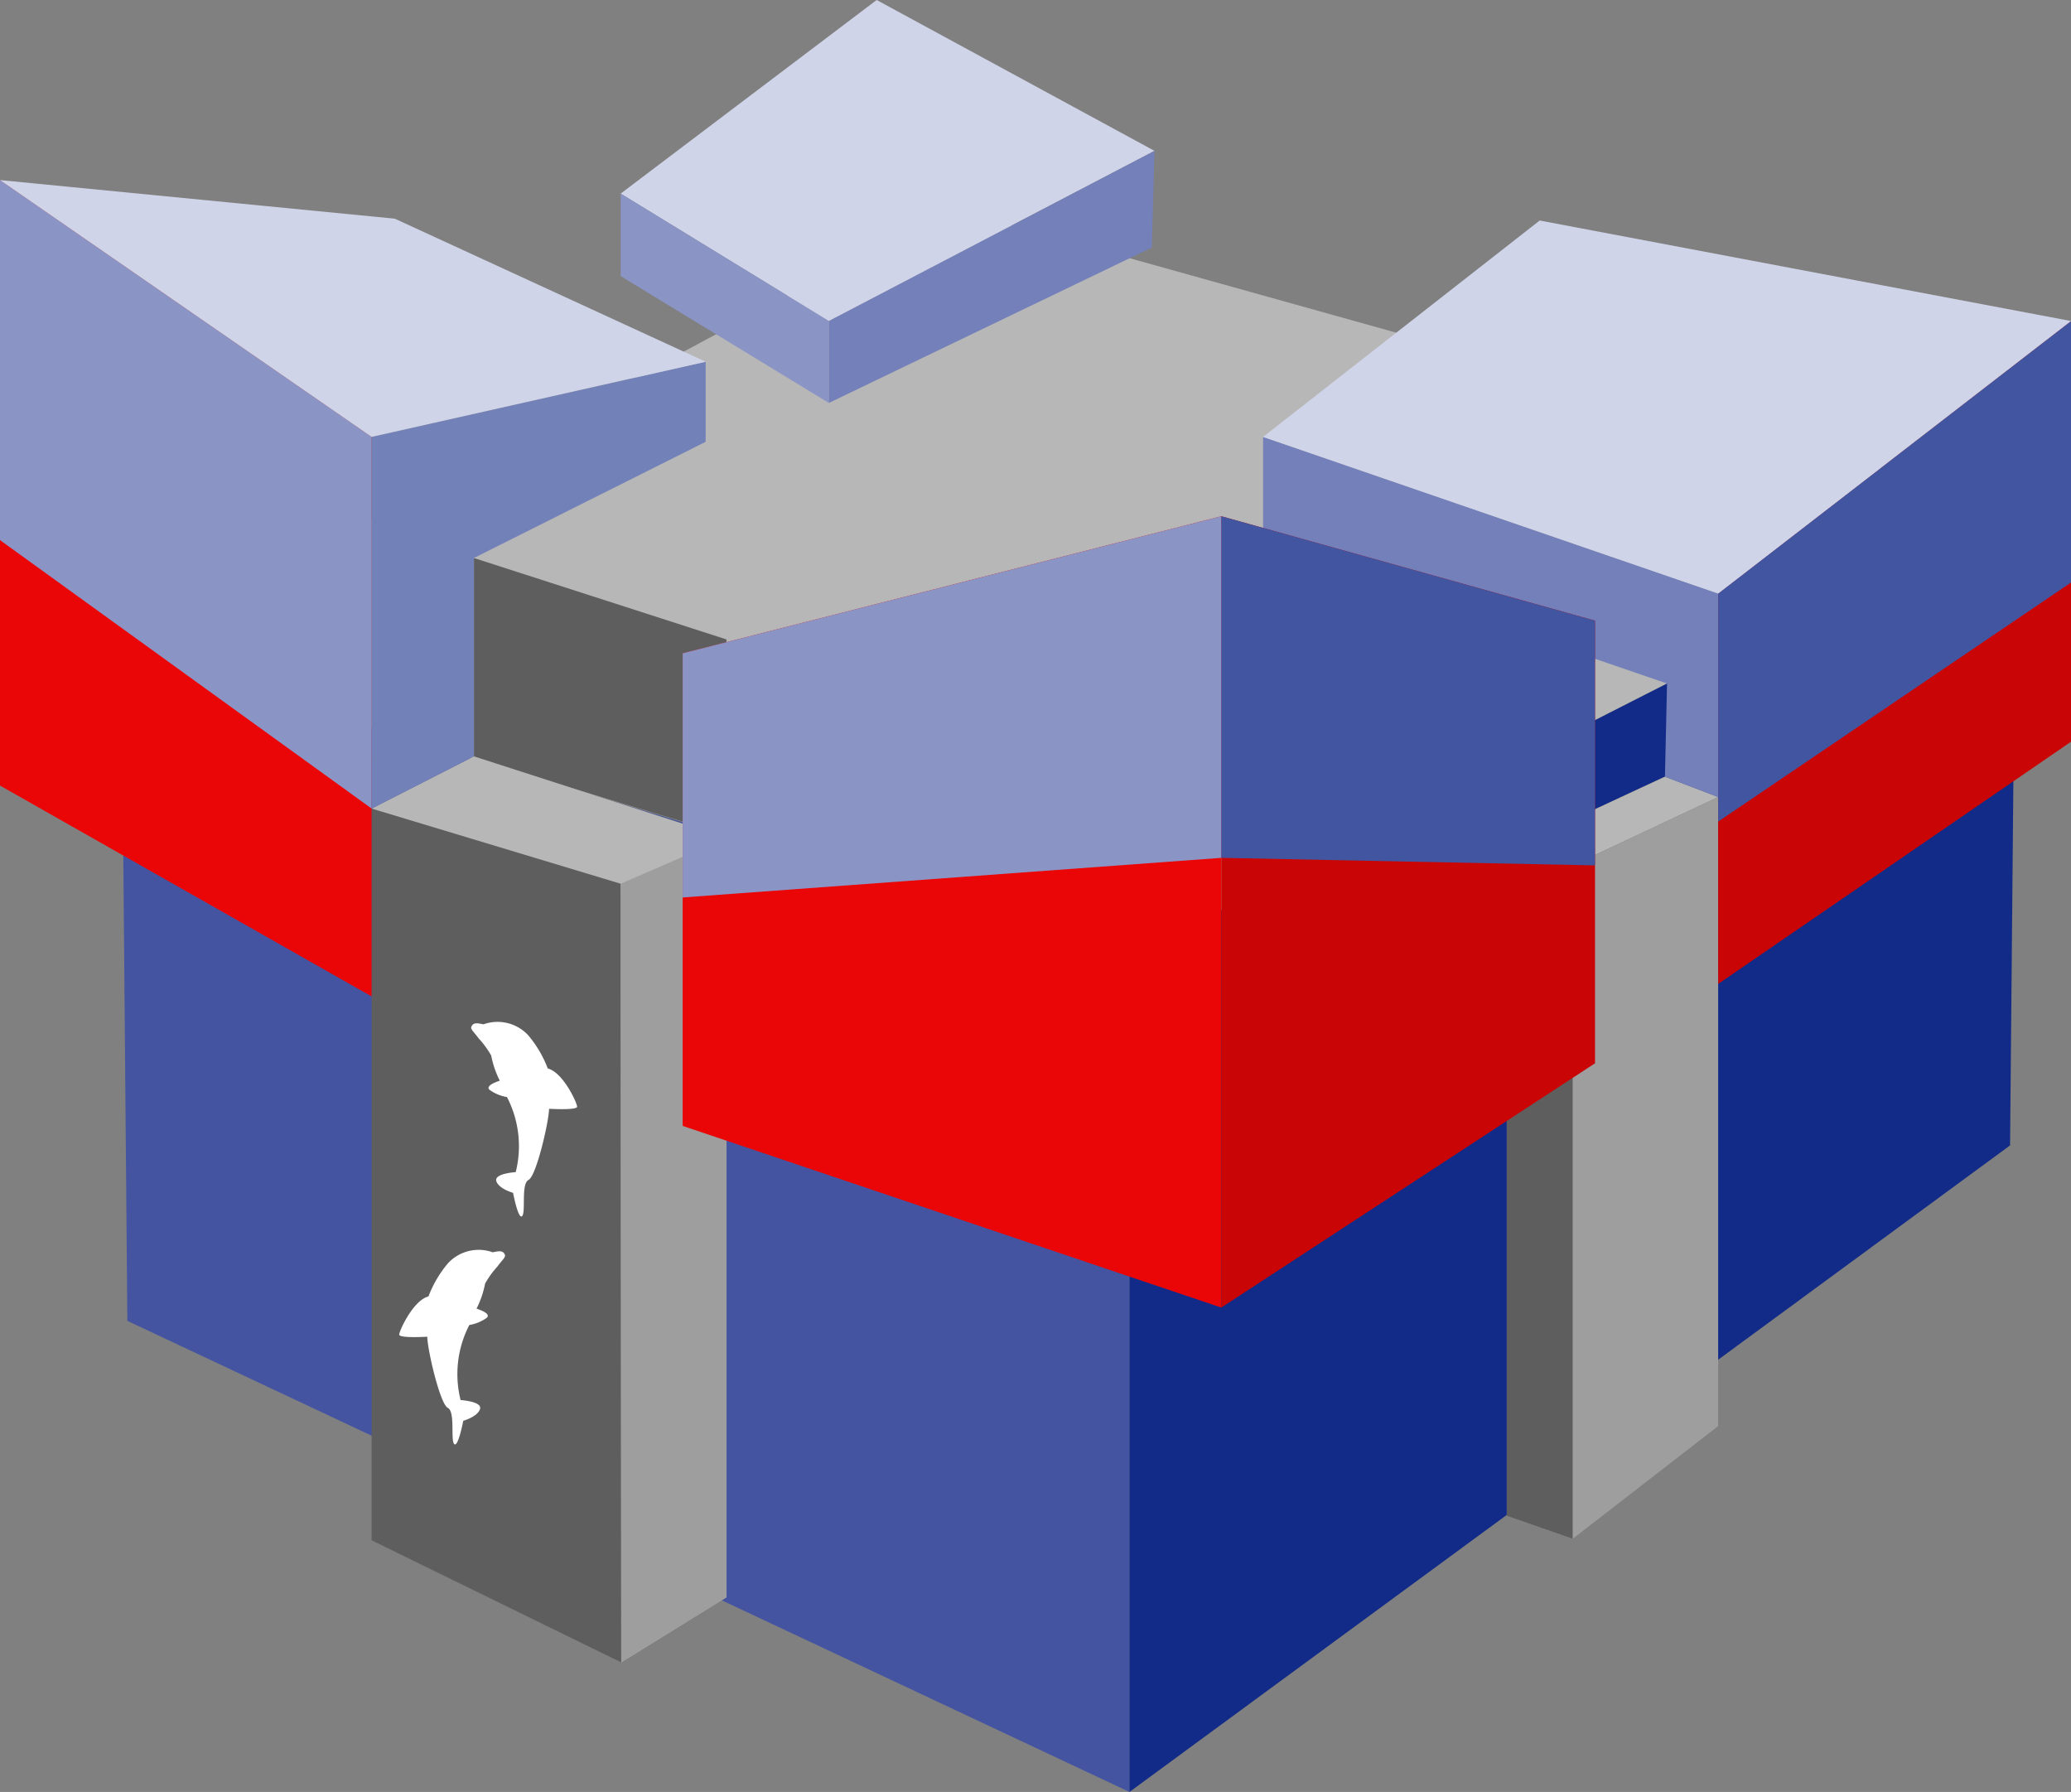 <svg xmlns="http://www.w3.org/2000/svg" width="99.037" height="85.684" viewBox="0 0 99.037 85.684">
  <rect x="0" y="0" width="99.037" height="85.684" fill="#808080" stroke="none"/>
  <g id="海遊館" transform="translate(-672.277 -392.609)"><g id="グループ_18512" data-name="グループ 18512"><path id="パス_12674" d="M726.288 438.359v39.934l-47.921-22.525-.278-31.922Z" fill="#4454a1"/><path id="パス_12675" d="M726.288 438.384v39.91l42.112-30.916.278-30.584Z" fill="#122b88"/><path id="パス_12676" d="m678.158 423.805 48.13 14.554 42.393-21.564-50.929-14.227Z" fill="#b7b7b7"/><path id="パス_12677" d="m694.94 419.291 12.08 3.894v9.348l-12.08-3.653Z" fill="#5e5e5e"/><path id="パス_12678" d="m694.94 428.775 12.08 3.894v36.315l-5.034 3.115-11.938-5.838v-34.99Z" fill="#5e5e5e"/><path id="パス_12679" d="m694.94 428.775 12.08 3.894v36.315l-5.034 3.115-.026-37.233-11.912-3.594Z" fill="#b7b7b7"/><path id="パス_12680" d="M707.02 432.669v36.315l-5.034 3.115-.026-37.233Z" fill="#9e9e9e"/><path id="パス_12681" d="M744.333 433.268v31.822l3.151 1.1 6.957-5.391v-30.077l-2.546-.973Z" fill="#9e9e9e"/><path id="パス_12682" d="M744.333 433.268v31.822l3.151 1.1v-32.2l6.957-3.267-2.546-.973Z" fill="#5e5e5e"/><path id="パス_12683" d="m744.333 433.268 3.151.721 6.957-3.267-2.546-.973Z" fill="#b7b7b7"/><path id="線_49" data-name="線 49" fill="none" stroke="#ff0" stroke-linecap="round" stroke-linejoin="round" stroke-width=".442" d="m744.333 433.268 3.151.721"/><path id="パス_12687" d="M672.277 401.22v28.952l17.771 10.083V413.5Z" fill="#ea0606"/><path id="パス_12688" d="M672.277 401.22v17.215l17.771 12.836V413.5Z" fill="#8a94c5"/><path id="パス_12689" d="m727.486 399.823-13.286-7.214-12.242 9.257 9.952 6.093 15.574-8.136" fill="#d0d4e8"/><path id="パス_12690" d="m690.048 413.5 15.974-3.594v3.828l-11.082 5.556v9.484l-4.892 2.5V415.5" fill="#7381b9"/><path id="パス_12691" d="m691.156 403.065 14.866 6.841-15.974 3.594-17.771-12.28Z" fill="#d0d4e8"/><path id="パス_12692" d="m732.678 413.5 21.764 7.488v9.734l-2.546-.973.1-4.457-19.318-6.625Z" fill="#7480b9"/><path id="パス_12693" d="M754.442 420.988v18.669l16.872-11.581v-20.117Z" fill="#c90505"/><path id="パス_12694" d="M754.442 420.988v10.907l16.872-11.431v-12.5Z" fill="#4255a0"/><path id="パス_12695" d="m732.678 413.5 21.764 7.488 16.872-13.029-25.408-4.806Z" fill="#d0d4e8"/><path id="パス_12697" d="m711.912 407.959-9.952-6.093v3.947l9.952 6.062Z" fill="#8a94c5"/><path id="パス_12698" d="M711.912 411.876v-3.916l15.574-8.136-.13 4.623-15.444 7.43Z" fill="#7480b9"/><path id="パス_12699" d="M704.923 423.846v22.6l25.758 8.686v-37.838Z" fill="#ea0606"/><path id="パス_12700" d="M730.681 417.294v37.838l17.871-11.681v-21.165Z" fill="#c90505"/><path id="パス_12701" d="M704.923 423.846v11.676l25.758-1.894v-16.334Z" fill="#8a94c5"/><path id="パス_12702" d="M730.681 417.294v16.334l17.871.36v-11.7Z" fill="#4255a0"/><path id="パス_12703" d="M698.471 443.7a5.427 5.427 0 0 0-.945-1.6 2 2 0 0 0-2.129-.512c-.246-.048-.5-.12-.585.133-.037.114.189.3.35.534a4.426 4.426 0 0 1 .605.828 4.58 4.58 0 0 0 .41 1.2c-.294.1-.656.256-.5.43a1.974 1.974 0 0 0 .844.353 5.1 5.1 0 0 1 .418 3.59s-1.051.062-.927.433.8.557.8.557.247 1.3.433 1.113-.062-1.546.309-1.732.97-2.783.98-3.4c0 0 1.341.081 1.341-.1s-.675-1.647-1.404-1.827Z" fill="#fff"/><path id="パス_12704" d="M692.767 454.6a5.4 5.4 0 0 1 .945-1.6 2 2 0 0 1 2.129-.511c.246-.049.5-.12.585.132.036.114-.189.3-.35.534a4.459 4.459 0 0 0-.6.828 4.6 4.6 0 0 1-.41 1.2c.294.1.656.255.5.429a1.966 1.966 0 0 1-.845.353 5.108 5.108 0 0 0-.418 3.59s1.052.062.928.433-.8.557-.8.557-.247 1.3-.433 1.113.062-1.546-.309-1.732-.971-2.782-.98-3.4c0 0-1.341.082-1.341-.1s.67-1.642 1.399-1.826Z" fill="#fff"/></g></g>
</svg>
